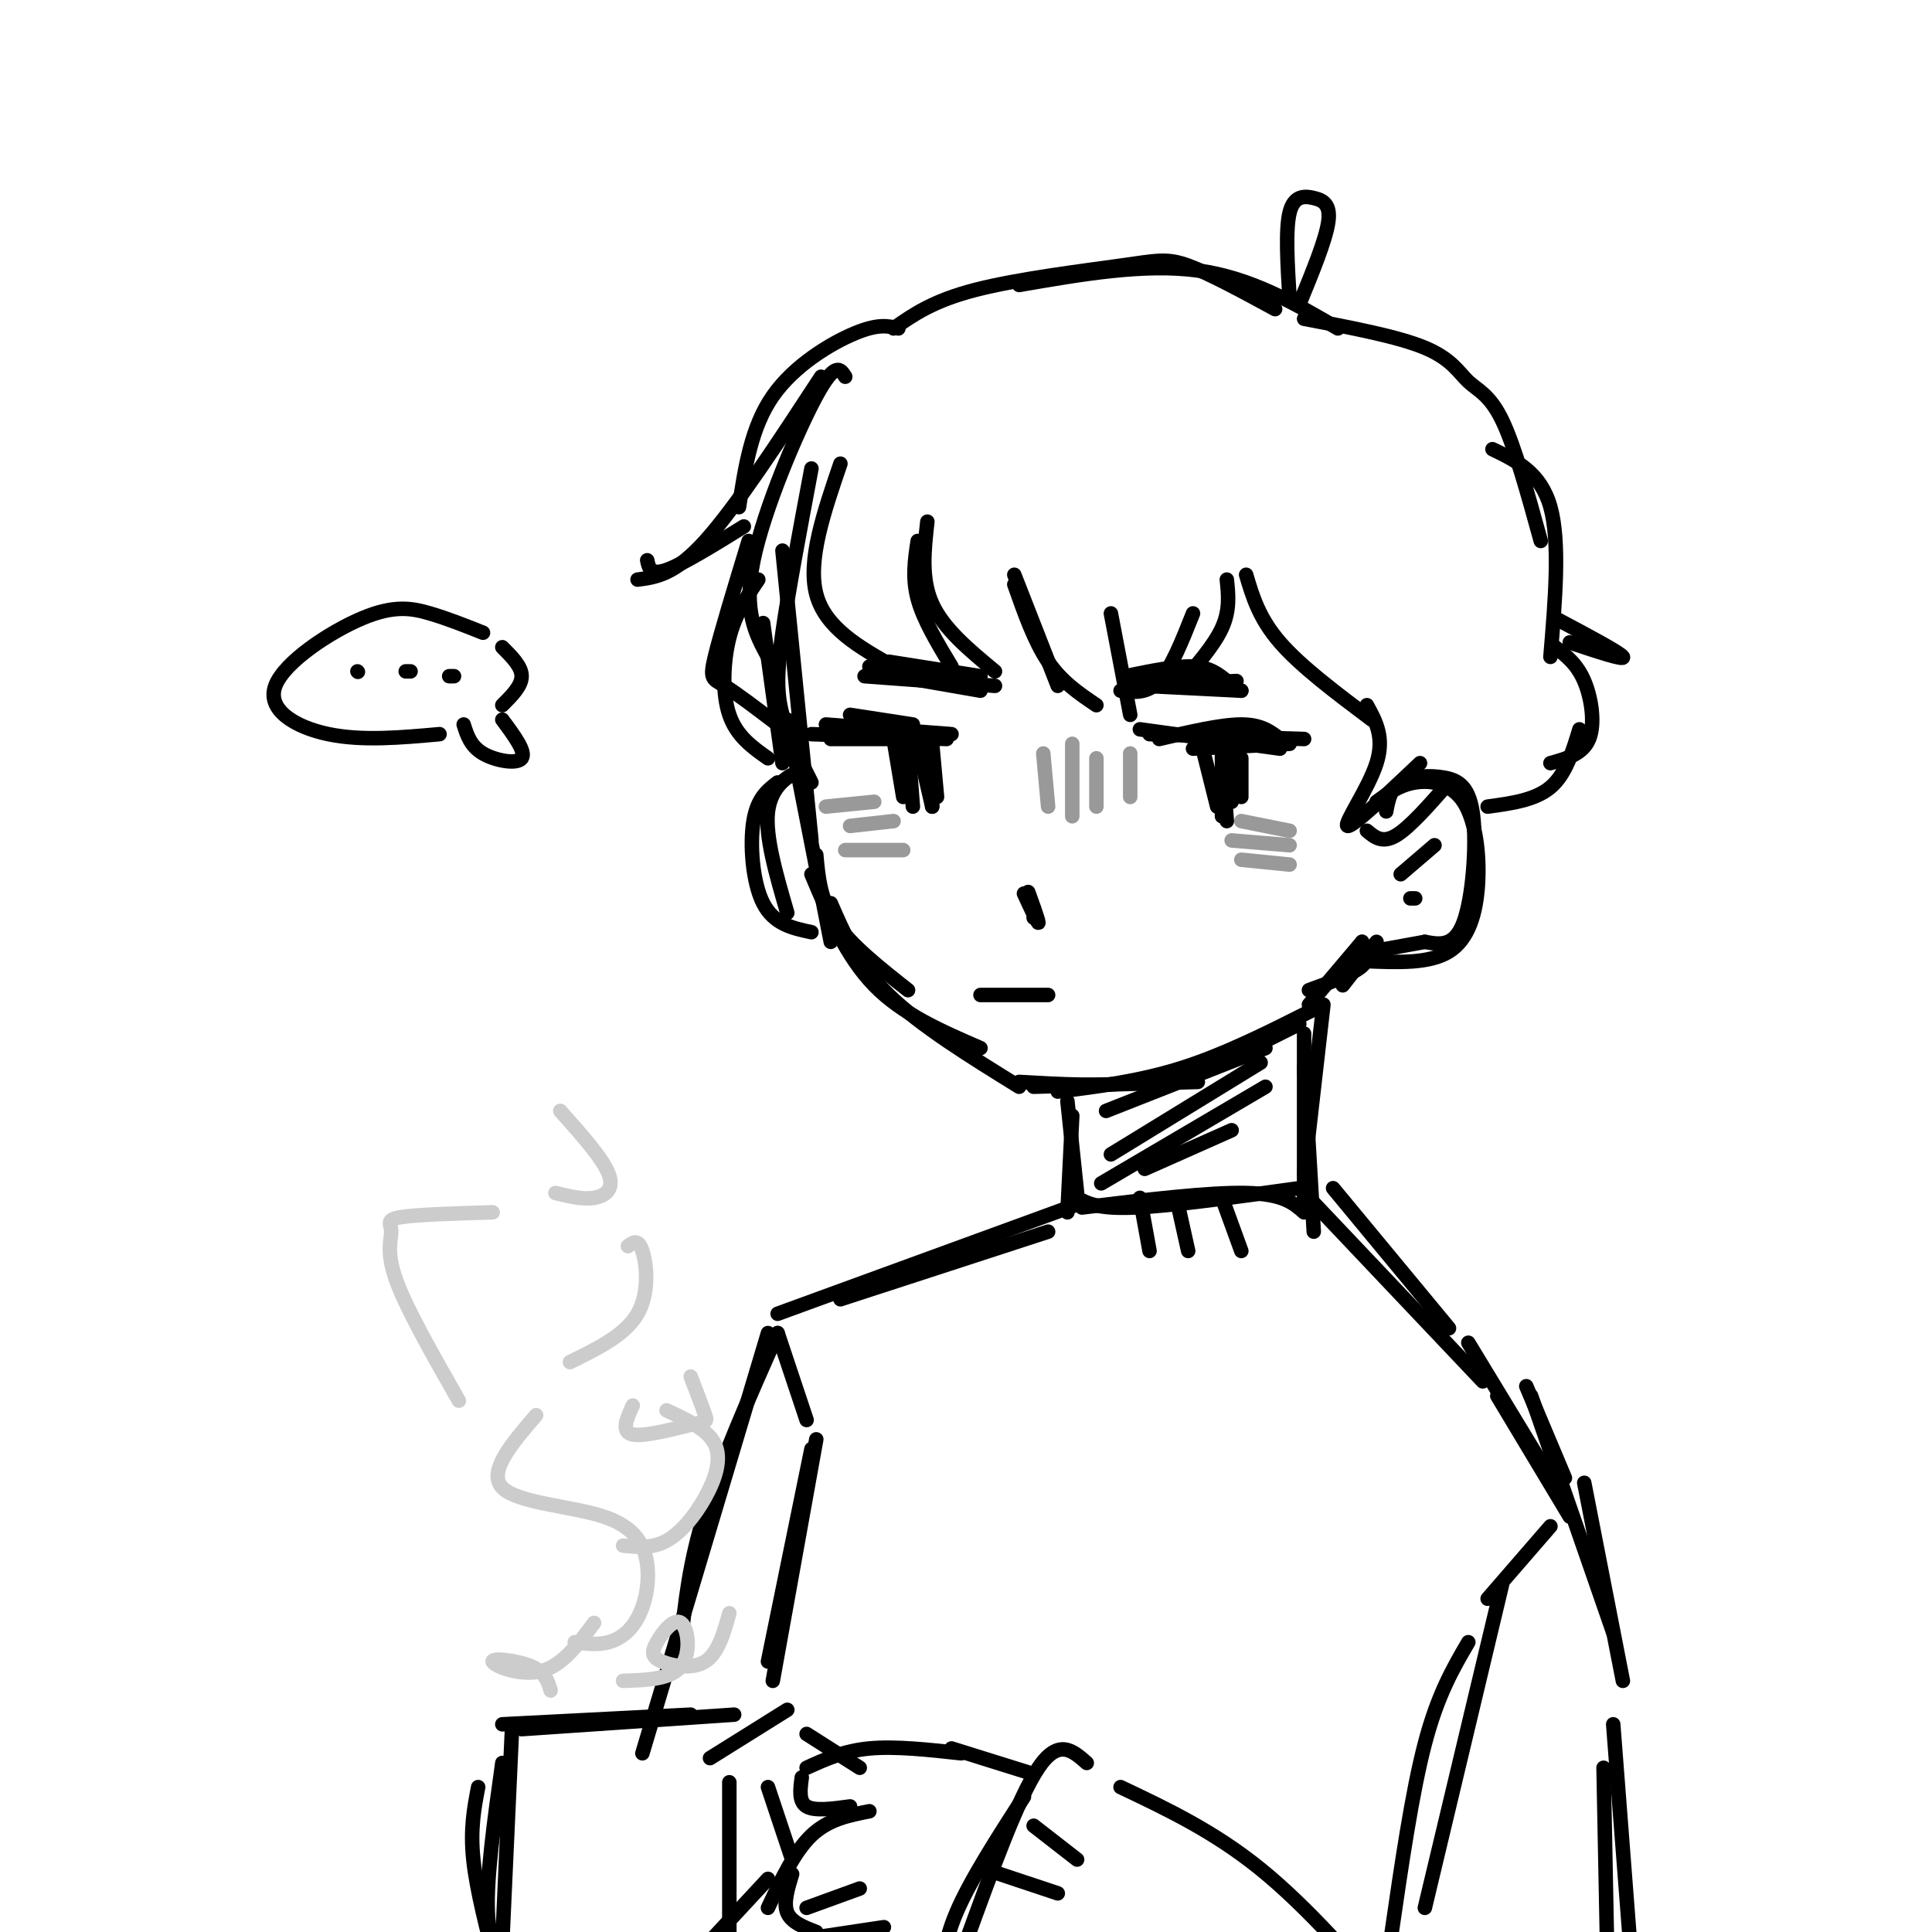 <svg viewBox='0 0 400 400' version='1.1' xmlns='http://www.w3.org/2000/svg' xmlns:xlink='http://www.w3.org/1999/xlink'><g fill='none' stroke='rgb(0,0,0)' stroke-width='3' stroke-linecap='round' stroke-linejoin='round'><path d='M168,97c-2.400,12.778 -4.800,25.556 -6,34c-1.200,8.444 -1.200,12.556 0,17c1.200,4.444 3.600,9.222 6,14'/><path d='M162,114c0.000,0.000 6.000,60.000 6,60'/><path d='M163,149c0.000,0.000 9.000,46.000 9,46'/><path d='M169,177c0.417,4.667 0.833,9.333 4,14c3.167,4.667 9.083,9.333 15,14'/><path d='M168,181c3.583,8.500 7.167,17.000 13,23c5.833,6.000 13.917,9.500 22,13'/><path d='M172,187c2.750,6.333 5.500,12.667 12,19c6.500,6.333 16.750,12.667 27,19'/><path d='M214,225c0.000,0.000 34.000,-1.000 34,-1'/><path d='M211,224c8.667,0.500 17.333,1.000 25,0c7.667,-1.000 14.333,-3.500 21,-6'/><path d='M219,226c8.583,-1.083 17.167,-2.167 26,-5c8.833,-2.833 17.917,-7.417 27,-12'/><path d='M245,224c0.000,0.000 24.000,-12.000 24,-12'/><path d='M287,168c0.434,-2.349 0.868,-4.699 3,-6c2.132,-1.301 5.963,-1.555 9,-1c3.037,0.555 5.279,1.919 6,8c0.721,6.081 -0.080,16.880 -2,22c-1.920,5.120 -4.960,4.560 -8,4'/><path d='M285,166c2.360,-1.737 4.721,-3.474 8,-4c3.279,-0.526 7.477,0.158 10,4c2.523,3.842 3.372,10.842 3,17c-0.372,6.158 -1.963,11.474 -6,14c-4.037,2.526 -10.518,2.263 -17,2'/><path d='M295,195c0.000,0.000 -11.000,2.000 -11,2'/><path d='M176,148c0.000,0.000 13.000,2.000 13,2'/><path d='M171,150c0.000,0.000 26.000,2.000 26,2'/><path d='M168,152c0.000,0.000 28.000,1.000 28,1'/><path d='M172,153c0.000,0.000 21.000,0.000 21,0'/><path d='M247,155c0.000,0.000 20.000,-1.000 20,-1'/><path d='M236,151c0.000,0.000 29.000,4.000 29,4'/><path d='M238,152c0.000,0.000 32.000,1.000 32,1'/><path d='M240,153c6.417,-1.500 12.833,-3.000 17,-3c4.167,0.000 6.083,1.500 8,3'/><path d='M249,155c0.000,0.000 3.000,12.000 3,12'/><path d='M253,153c0.000,0.000 0.000,16.000 0,16'/><path d='M253,157c0.000,0.000 1.000,13.000 1,13'/><path d='M255,156c0.000,0.000 0.000,10.000 0,10'/><path d='M257,157c0.000,0.000 0.000,8.000 0,8'/><path d='M185,153c0.000,0.000 2.000,12.000 2,12'/><path d='M188,154c0.000,0.000 1.000,13.000 1,13'/><path d='M190,154c0.000,0.000 3.000,13.000 3,13'/><path d='M193,154c0.000,0.000 1.000,11.000 1,11'/><path d='M193,154c0.000,0.000 0.000,13.000 0,13'/><path d='M183,139c0.000,0.000 11.000,0.000 11,0'/><path d='M180,138c0.000,0.000 15.000,2.000 15,2'/><path d='M180,139c0.000,0.000 23.000,4.000 23,4'/><path d='M179,140c0.000,0.000 27.000,2.000 27,2'/><path d='M180,139c0.000,0.000 22.000,3.000 22,3'/><path d='M184,137c0.000,0.000 19.000,3.000 19,3'/><path d='M237,142c0.000,0.000 20.000,1.000 20,1'/><path d='M235,142c0.000,0.000 21.000,-1.000 21,-1'/><path d='M234,140c0.000,0.000 23.000,3.000 23,3'/><path d='M233,140c5.250,-1.083 10.500,-2.167 14,-2c3.500,0.167 5.250,1.583 7,3'/><path d='M235,140c0.000,0.000 18.000,1.000 18,1'/><path d='M212,185c1.511,3.267 3.022,6.533 3,6c-0.022,-0.533 -1.578,-4.867 -2,-6c-0.422,-1.133 0.289,0.933 1,3'/><path d='M214,188c0.167,0.833 0.083,1.417 0,2'/><path d='M203,206c0.000,0.000 14.000,0.000 14,0'/><path d='M175,78c-1.022,-1.644 -2.044,-3.289 -6,4c-3.956,7.289 -10.844,23.511 -13,34c-2.156,10.489 0.422,15.244 3,20'/><path d='M170,78c-8.833,13.500 -17.667,27.000 -24,34c-6.333,7.000 -10.167,7.500 -14,8'/><path d='M134,116c0.333,1.583 0.667,3.167 4,2c3.333,-1.167 9.667,-5.083 16,-9'/><path d='M155,112c-2.933,9.644 -5.867,19.289 -7,24c-1.133,4.711 -0.467,4.489 2,6c2.467,1.511 6.733,4.756 11,8'/><path d='M157,120c-2.356,3.489 -4.711,6.978 -6,12c-1.289,5.022 -1.511,11.578 0,16c1.511,4.422 4.756,6.711 8,9'/><path d='M162,158c0.000,0.000 -4.000,-29.000 -4,-29'/><path d='M174,96c-3.417,10.000 -6.833,20.000 -5,27c1.833,7.000 8.917,11.000 16,15'/><path d='M197,138c-2.917,-4.833 -5.833,-9.667 -7,-14c-1.167,-4.333 -0.583,-8.167 0,-12'/><path d='M192,108c-0.667,5.917 -1.333,11.833 1,17c2.333,5.167 7.667,9.583 13,14'/><path d='M219,142c0.000,0.000 -9.000,-23.000 -9,-23'/><path d='M210,121c2.083,5.917 4.167,11.833 7,16c2.833,4.167 6.417,6.583 10,9'/><path d='M234,148c0.000,0.000 -4.000,-21.000 -4,-21'/><path d='M232,143c2.750,0.333 5.500,0.667 8,-2c2.500,-2.667 4.750,-8.333 7,-14'/><path d='M244,142c3.667,-4.167 7.333,-8.333 9,-12c1.667,-3.667 1.333,-6.833 1,-10'/><path d='M258,119c1.333,4.500 2.667,9.000 7,14c4.333,5.000 11.667,10.500 19,16'/><path d='M283,146c1.844,3.333 3.689,6.667 2,12c-1.689,5.333 -6.911,12.667 -6,13c0.911,0.333 7.956,-6.333 15,-13'/><path d='M283,172c1.583,1.333 3.167,2.667 6,1c2.833,-1.667 6.917,-6.333 11,-11'/><path d='M185,68c4.101,-2.869 8.202,-5.738 17,-8c8.798,-2.262 22.292,-3.917 30,-5c7.708,-1.083 9.631,-1.595 14,0c4.369,1.595 11.185,5.298 18,9'/><path d='M211,59c13.000,-2.250 26.000,-4.500 37,-3c11.000,1.500 20.000,6.750 29,12'/><path d='M270,66c9.708,1.833 19.417,3.667 25,6c5.583,2.333 7.042,5.167 9,7c1.958,1.833 4.417,2.667 7,8c2.583,5.333 5.292,15.167 8,25'/><path d='M309,93c5.000,2.417 10.000,4.833 12,12c2.000,7.167 1.000,19.083 0,31'/><path d='M322,128c6.750,3.583 13.500,7.167 14,8c0.500,0.833 -5.250,-1.083 -11,-3'/><path d='M322,134c2.244,1.733 4.489,3.467 6,7c1.511,3.533 2.289,8.867 1,12c-1.289,3.133 -4.644,4.067 -8,5'/><path d='M327,151c-1.417,4.667 -2.833,9.333 -6,12c-3.167,2.667 -8.083,3.333 -13,4'/><path d='M267,62c-0.440,-7.220 -0.881,-14.440 0,-18c0.881,-3.560 3.083,-3.458 5,-3c1.917,0.458 3.548,1.274 3,5c-0.548,3.726 -3.274,10.363 -6,17'/><path d='M221,228c0.000,0.000 2.000,19.000 2,19'/><path d='M222,231c0.000,0.000 -1.000,20.000 -1,20'/><path d='M274,208c0.000,0.000 -4.000,35.000 -4,35'/><path d='M270,214c0.000,0.000 0.000,35.000 0,35'/><path d='M270,221c0.000,0.000 2.000,34.000 2,34'/><path d='M229,230c0.000,0.000 33.000,-13.000 33,-13'/><path d='M230,239c0.000,0.000 31.000,-19.000 31,-19'/><path d='M228,245c0.000,0.000 34.000,-20.000 34,-20'/><path d='M237,242c0.000,0.000 18.000,-8.000 18,-8'/><path d='M276,246c0.000,0.000 24.000,29.000 24,29'/><path d='M271,248c0.000,0.000 36.000,38.000 36,38'/><path d='M224,249c0.000,0.000 -63.000,23.000 -63,23'/><path d='M217,255c0.000,0.000 -43.000,14.000 -43,14'/><path d='M316,287c0.000,0.000 8.000,19.000 8,19'/><path d='M317,289c0.000,0.000 17.000,49.000 17,49'/><path d='M328,307c0.000,0.000 8.000,41.000 8,41'/><path d='M224,250c13.167,-1.583 26.333,-3.167 34,-3c7.667,0.167 9.833,2.083 12,4'/><path d='M223,248c2.167,1.167 4.333,2.333 12,2c7.667,-0.333 20.833,-2.167 34,-4'/><path d='M236,248c0.000,0.000 2.000,11.000 2,11'/><path d='M244,250c0.000,0.000 2.000,9.000 2,9'/><path d='M253,248c0.000,0.000 4.000,11.000 4,11'/><path d='M334,357c0.000,0.000 4.000,52.000 4,52'/><path d='M332,366c0.000,0.000 1.000,51.000 1,51'/><path d='M232,370c9.667,4.583 19.333,9.167 29,17c9.667,7.833 19.333,18.917 29,30'/><path d='M225,365c-2.917,-2.583 -5.833,-5.167 -10,1c-4.167,6.167 -9.583,21.083 -15,36'/><path d='M212,372c-5.583,8.667 -11.167,17.333 -14,24c-2.833,6.667 -2.917,11.333 -3,16'/><path d='M204,387c0.000,0.000 15.000,5.000 15,5'/><path d='M214,378c0.000,0.000 9.000,7.000 9,7'/><path d='M213,367c0.000,0.000 -16.000,-5.000 -16,-5'/><path d='M199,363c-6.833,-0.750 -13.667,-1.500 -19,-1c-5.333,0.500 -9.167,2.250 -13,4'/><path d='M166,368c-0.333,2.500 -0.667,5.000 1,6c1.667,1.000 5.333,0.500 9,0'/><path d='M180,375c-4.250,0.833 -8.500,1.667 -12,5c-3.500,3.333 -6.250,9.167 -9,15'/><path d='M164,388c-0.917,3.000 -1.833,6.000 -1,8c0.833,2.000 3.417,3.000 6,4'/><path d='M163,402c0.000,0.000 20.000,-3.000 20,-3'/><path d='M167,395c0.000,0.000 11.000,-4.000 11,-4'/><path d='M167,359c0.000,0.000 11.000,7.000 11,7'/><path d='M159,370c0.000,0.000 5.000,15.000 5,15'/><path d='M159,389c0.000,0.000 -13.000,14.000 -13,14'/><path d='M163,354c0.000,0.000 -16.000,10.000 -16,10'/><path d='M151,369c0.000,0.000 0.000,31.000 0,31'/><path d='M152,355c0.000,0.000 -44.000,3.000 -44,3'/><path d='M143,355c0.000,0.000 -39.000,2.000 -39,2'/><path d='M106,358c0.000,0.000 -2.000,44.000 -2,44'/><path d='M104,365c-1.667,11.917 -3.333,23.833 -3,31c0.333,7.167 2.667,9.583 5,12'/><path d='M99,370c-0.833,4.333 -1.667,8.667 -1,15c0.667,6.333 2.833,14.667 5,23'/><path d='M169,298c0.000,0.000 -9.000,50.000 -9,50'/><path d='M168,300c0.000,0.000 -9.000,44.000 -9,44'/><path d='M161,276c0.000,0.000 6.000,18.000 6,18'/><path d='M161,276c-5.833,13.167 -11.667,26.333 -15,37c-3.333,10.667 -4.167,18.833 -5,27'/><path d='M159,276c0.000,0.000 -26.000,87.000 -26,87'/><path d='M321,316c0.000,0.000 -13.000,15.000 -13,15'/><path d='M311,328c0.000,0.000 -16.000,67.000 -16,67'/><path d='M304,340c-3.167,5.417 -6.333,10.833 -9,21c-2.667,10.167 -4.833,25.083 -7,40'/></g>
<g fill='none' stroke='rgb(204,204,204)' stroke-width='3' stroke-linecap='round' stroke-linejoin='round'><path d='M114,350c-0.554,-1.881 -1.107,-3.762 -4,-5c-2.893,-1.238 -8.125,-1.833 -8,-1c0.125,0.833 5.607,3.095 10,2c4.393,-1.095 7.696,-5.548 11,-10'/><path d='M129,348c4.929,-0.156 9.858,-0.311 12,-3c2.142,-2.689 1.497,-7.911 0,-9c-1.497,-1.089 -3.844,1.956 -5,4c-1.156,2.044 -1.119,3.089 1,4c2.119,0.911 6.320,1.689 9,0c2.680,-1.689 3.840,-5.844 5,-10'/><path d='M119,340c2.365,0.307 4.730,0.615 7,0c2.270,-0.615 4.445,-2.151 6,-5c1.555,-2.849 2.489,-7.011 2,-11c-0.489,-3.989 -2.401,-7.805 -9,-10c-6.599,-2.195 -17.885,-2.770 -21,-6c-3.115,-3.230 1.943,-9.115 7,-15'/><path d='M129,320c3.018,0.310 6.036,0.619 9,-1c2.964,-1.619 5.875,-5.167 8,-9c2.125,-3.833 3.464,-7.952 2,-11c-1.464,-3.048 -5.732,-5.024 -10,-7'/><path d='M131,291c-1.250,2.750 -2.500,5.500 0,6c2.500,0.500 8.750,-1.250 12,-2c3.250,-0.750 3.500,-0.500 3,-2c-0.500,-1.500 -1.750,-4.750 -3,-8'/><path d='M95,290c-5.435,-9.518 -10.869,-19.036 -13,-25c-2.131,-5.964 -0.958,-8.375 -1,-10c-0.042,-1.625 -1.298,-2.464 2,-3c3.298,-0.536 11.149,-0.768 19,-1'/><path d='M115,247c2.822,0.689 5.644,1.378 8,1c2.356,-0.378 4.244,-1.822 3,-5c-1.244,-3.178 -5.622,-8.089 -10,-13'/><path d='M118,282c5.733,-2.800 11.467,-5.600 14,-10c2.533,-4.400 1.867,-10.400 1,-13c-0.867,-2.600 -1.933,-1.800 -3,-1'/></g>
<g fill='none' stroke='rgb(153,153,153)' stroke-width='3' stroke-linecap='round' stroke-linejoin='round'><path d='M257,170c0.000,0.000 10.000,2.000 10,2'/><path d='M255,174c0.000,0.000 12.000,1.000 12,1'/><path d='M257,178c0.000,0.000 10.000,1.000 10,1'/><path d='M176,171c0.000,0.000 9.000,-1.000 9,-1'/><path d='M175,176c0.000,0.000 12.000,0.000 12,0'/><path d='M171,167c0.000,0.000 10.000,-1.000 10,-1'/><path d='M216,156c0.000,0.000 1.000,11.000 1,11'/><path d='M222,154c0.000,0.000 0.000,15.000 0,15'/><path d='M227,157c0.000,0.000 0.000,10.000 0,10'/><path d='M234,156c0.000,0.000 0.000,9.000 0,9'/></g>
<g fill='none' stroke='rgb(0,0,0)' stroke-width='3' stroke-linecap='round' stroke-linejoin='round'><path d='M167,162c-0.089,-1.267 -0.178,-2.533 -2,-2c-1.822,0.533 -5.378,2.867 -6,8c-0.622,5.133 1.689,13.067 4,21'/><path d='M161,162c-2.111,1.622 -4.222,3.244 -5,8c-0.778,4.756 -0.222,12.644 2,17c2.222,4.356 6.111,5.178 10,6'/><path d='M290,181c0.000,0.000 7.000,-6.000 7,-6'/><path d='M292,186c0.000,0.000 1.000,0.000 1,0'/><path d='M285,195c0.000,0.000 -7.000,9.000 -7,9'/><path d='M282,195c0.000,0.000 -11.000,13.000 -11,13'/><path d='M282,195c0.917,1.667 1.833,3.333 0,5c-1.833,1.667 -6.417,3.333 -11,5'/><path d='M186,68c-2.067,-0.511 -4.133,-1.022 -9,1c-4.867,2.022 -12.533,6.578 -17,13c-4.467,6.422 -5.733,14.711 -7,23'/><path d='M304,278c0.000,0.000 17.000,28.000 17,28'/><path d='M310,289c0.000,0.000 15.000,25.000 15,25'/><path d='M74,139c0.000,0.000 0.100,0.100 0.1,0.1'/><path d='M84,139c0.000,0.000 1.000,0.000 1,0'/><path d='M93,140c0.000,0.000 1.000,0.000 1,0'/><path d='M100,131c-3.660,-1.459 -7.321,-2.919 -11,-4c-3.679,-1.081 -7.378,-1.785 -14,1c-6.622,2.785 -16.167,9.057 -18,14c-1.833,4.943 4.048,8.555 11,10c6.952,1.445 14.976,0.722 23,0'/><path d='M96,150c0.711,2.244 1.422,4.489 4,6c2.578,1.511 7.022,2.289 8,1c0.978,-1.289 -1.511,-4.644 -4,-8'/><path d='M104,146c2.000,-2.000 4.000,-4.000 4,-6c0.000,-2.000 -2.000,-4.000 -4,-6'/></g>
</svg>